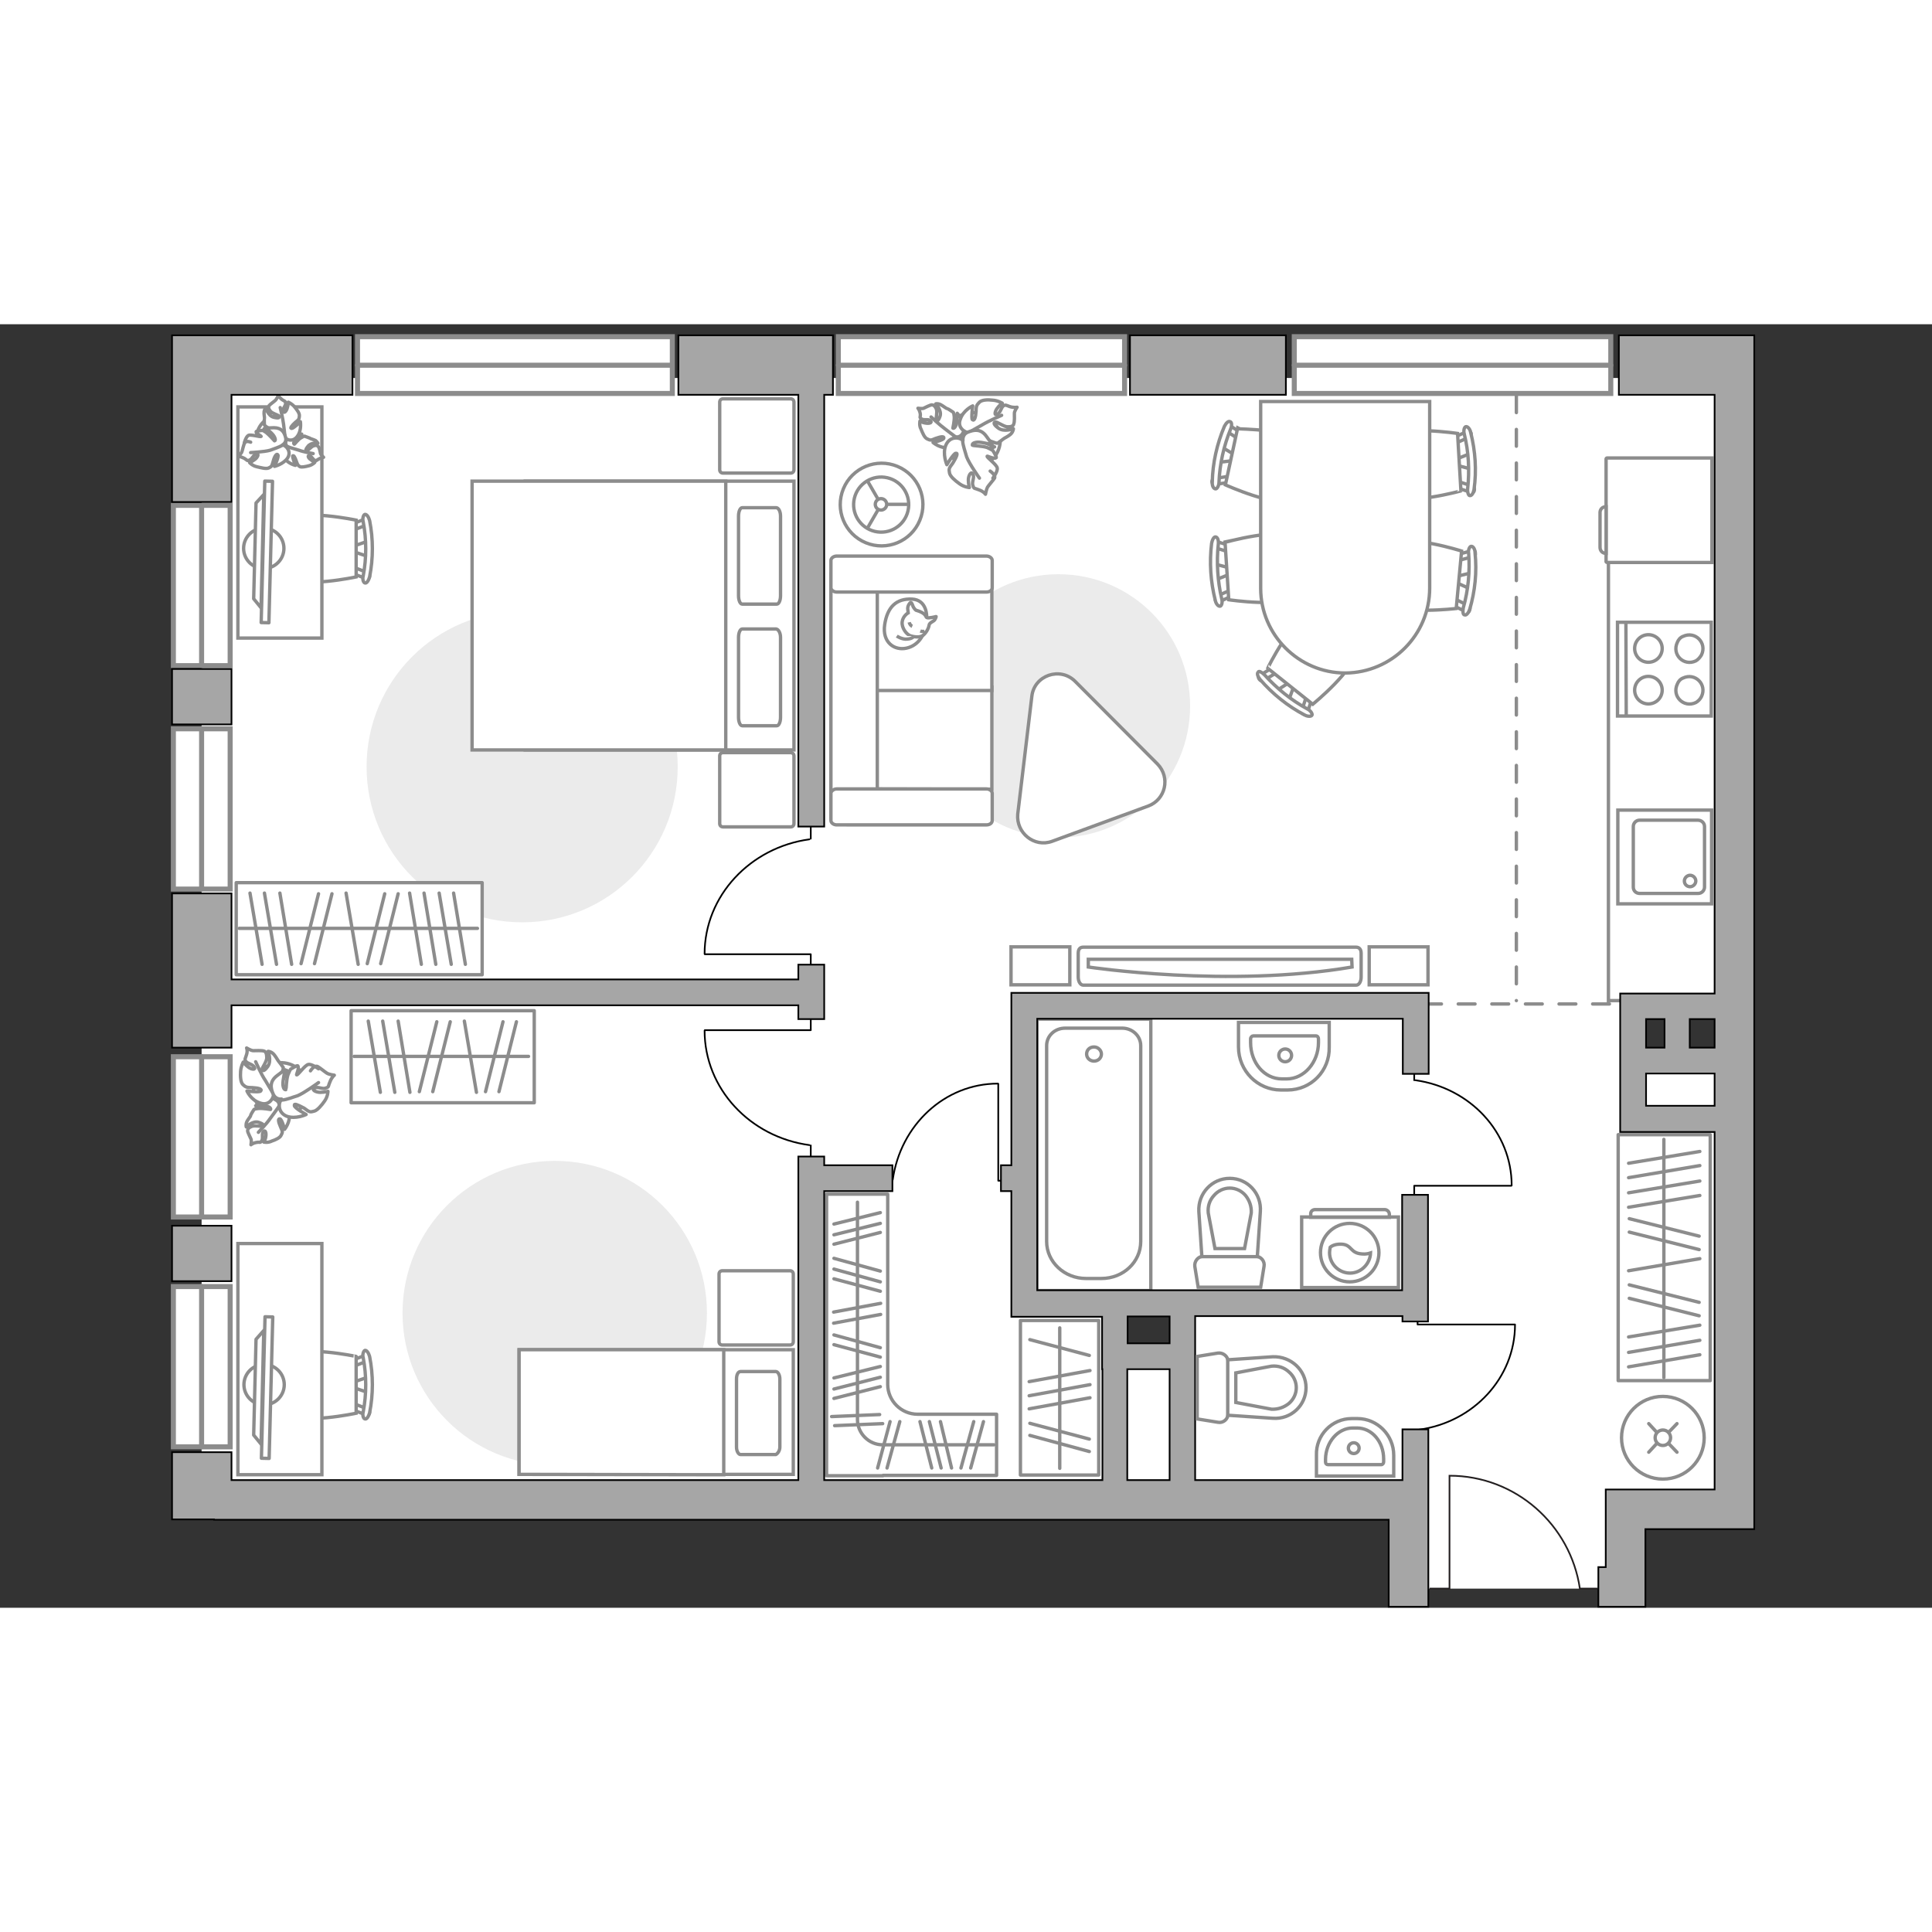 <?xml version="1.0" encoding="utf-8"?>
<!-- Generator: Adobe Illustrator 28.2.0, SVG Export Plug-In . SVG Version: 6.00 Build 0)  -->
<svg version="1.1" id="Слой_1" xmlns="http://www.w3.org/2000/svg" xmlns:xlink="http://www.w3.org/1999/xlink" x="0px" y="0px"
	 viewBox="0 0 575 382" style="enable-background:new 0 0 575 382;" xml:space="preserve" width="200" height="200">
<rect x="0" y="0" width="575" height="382" fill="#333333" stroke="none"/>
<style type="text/css">
	.st0{fill:#FFFFFF;}
	.st1{fill:#FFFFFF;stroke:#8C8C8C;stroke-width:1.5;stroke-linecap:round;stroke-miterlimit:10;}
	.st2{fill:none;stroke:#8C8C8C;stroke-width:1.5;stroke-linecap:round;stroke-miterlimit:10;}
	.st3{fill:#EBEBEB;}
	.st4{fill:#FFFFFF;stroke:#8C8C8C;stroke-miterlimit:10;}
	.st5{fill:none;stroke:#8C8C8C;stroke-miterlimit:10;}
	.st6{fill:none;stroke:#8C8C8C;stroke-linecap:round;stroke-linejoin:round;stroke-miterlimit:10;}
	.st7{fill:#FFFFFF;stroke:#8C8C8C;stroke-linecap:round;stroke-linejoin:round;stroke-miterlimit:10;}
	.st8{fill:#FFFFFF;stroke:#8C8C8C;stroke-width:1;stroke-linecap:round;stroke-linejoin:round;stroke-miterlimit:10;}
	.st9{fill:#FFFFFF;stroke:#8C8C8C;stroke-width:1;stroke-linecap:round;stroke-linejoin:round;stroke-miterlimit:10.001;}
	.st10{fill:#FFFFFF;stroke:#8C8C8C;stroke-width:1;stroke-miterlimit:10;}
	.st11{fill:#FFFFFF;stroke:#8C8C8C;stroke-linecap:round;stroke-miterlimit:10;}
	.st12{fill:none;stroke:#8C8C8C;stroke-linecap:round;stroke-miterlimit:10;}
	.st13{fill:none;stroke:#000000;stroke-width:0.5;stroke-linecap:round;stroke-linejoin:round;stroke-miterlimit:10;}
	.st14{fill:#FFFFFF;fill-opacity:0.1;stroke:#8C8C8C;stroke-miterlimit:10;}
	.st15{fill:none;stroke:#8C8C8C;stroke-linecap:round;stroke-miterlimit:10;stroke-dasharray:5,5;}
	.st16{fill:none;stroke:#231F20;stroke-width:0.5;stroke-miterlimit:10;}
	.st17{fill:#A6A6A6;stroke:#000000;stroke-width:0.5;stroke-miterlimit:10;}
</style>
<path id="bg" class="st0" d="M517.3,204.2V16H60v332h272.5c0,0,88.4-1.8,88.4,0s0,28.3,0,28.3h60.7v-23.4l35.7-1.3V219.3h-32.4
	v-15.1H517.3z M352.3,306.1H331v-14.6h21.3V306.1z"/>
<g id="windows">
	<g>
		<rect x="106.4" y="3.7" class="st1" width="93.7" height="16.9"/>
		<line class="st2" x1="106.4" y1="12.2" x2="200" y2="12.2"/>
	</g>
	<g>
		<rect x="249.5" y="3.7" class="st1" width="85.2" height="16.9"/>
		<line class="st2" x1="249.5" y1="12.2" x2="334.7" y2="12.2"/>
	</g>
	<g>
		<rect x="385.2" y="3.7" class="st1" width="94.2" height="16.9"/>
		<line class="st2" x1="385.2" y1="12.2" x2="479.4" y2="12.2"/>
	</g>
	<g>
		<rect x="51.6" y="286.4" class="st1" width="16.9" height="47.7"/>
		<line class="st2" x1="60" y1="334.1" x2="60" y2="286.4"/>
	</g>
	<g>
		<rect x="51.6" y="218" class="st1" width="16.9" height="47.7"/>
		<line class="st2" x1="60" y1="265.7" x2="60" y2="218"/>
	</g>
	<g>
		<rect x="51.6" y="120.4" class="st1" width="16.9" height="47.7"/>
		<line class="st2" x1="60" y1="168.1" x2="60" y2="120.4"/>
	</g>
	<g>
		<rect x="51.6" y="53.9" class="st1" width="16.9" height="47.7"/>
		<line class="st2" x1="60" y1="101.6" x2="60" y2="53.9"/>
	</g>
</g>
<g id="furniture">
	<path id="Vector_3_" class="st3" d="M275.8,113.6c0-21.7,17.5-39.2,39.2-39.2s39.2,17.5,39.2,39.2s-17.5,39.2-39.2,39.2
		S275.8,135.3,275.8,113.6z"/>
	<g>
		<path id="Vector_55_1_" class="st4" d="M247.3,138.3V108h47.9v30.4L247.3,138.3L247.3,138.3z"/>
		<path id="Vector_56_1_" class="st4" d="M247.3,109V78.7h47.9V109H247.3z"/>
		<path id="Vector_57_1_" class="st4" d="M261.1,143.7l-13.8,2.9V74.4h13.8V143.7z"/>
		<path id="Vector_58_1_" class="st4" d="M249,138.3h44.6c0.9,0,1.7,0.6,1.7,1.3v8.1c0,0.8-0.8,1.3-1.7,1.3H249
			c-0.9,0-1.7-0.6-1.7-1.3v-8.1C247.3,139,248.1,138.3,249,138.3z"/>
		<path id="Vector_59_1_" class="st4" d="M249,69h44.6c0.9,0,1.7,0.6,1.7,1.3v8.1c0,0.8-0.8,1.3-1.7,1.3H249c-0.9,0-1.7-0.6-1.7-1.3
			v-8.1C247.3,69.6,248.1,69,249,69z"/>
		<g>
			<path class="st4" d="M275.8,87.1c0,0,0.2-5.1-4.4-5.3s-7.3,2.3-8.1,7.6c-0.8,5.3,2.9,7.8,6.5,7C273.4,95.6,275.8,92.2,275.8,87.1
				z"/>
			<path class="st4" d="M272.6,85.1c0,0-0.7-0.5-1-1.5c-0.3-0.9-0.6-0.8-0.6-0.8s-1.1,0.9-0.8,2.3c0.1,0.8,0.1,0.8,0.1,0.8
				s-1.6,0.9-1.8,2.7c-0.2,1.8,1.3,3.7,2.4,4.1c1.2,0.4,2.9,0.6,3.8-0.1s1.7-2.1,1.8-3s1.5-1.1,1.8-1.8c0.4-0.8,0.3-0.8,0.3-0.8
				s-2.3,0.6-2.8,0.3C275.4,87,275.7,86,272.6,85.1z"/>
			<path class="st4" d="M271.5,89.9c0,0-0.7-0.3-0.9-1.2"/>
			<path class="st4" d="M273.9,91.3c0,0,0.8,0.3,1.3,0"/>
			<path class="st4" d="M272,92.8c0,0-0.3,0.8-2,0.9c-1.5,0.2-3.1-0.9-3.1-0.9"/>
		</g>
	</g>
	<polyline class="st5" points="509.7,70.9 478.7,70.9 478.7,201.3 511.1,201.3 	"/>
	<g>
		<path id="Vector_8_1_" class="st4" d="M478,70.7V40.1c0-0.1,0.1-0.3,0.3-0.3h31.2v31.1h-31.2C478.1,70.9,478,70.7,478,70.7z"/>
		<path id="Vector_9_1_" class="st4" d="M478,54.3v13.9c-1.1,0-1.8-0.8-1.8-1.8V56.3C476.1,55.1,476.9,54.3,478,54.3z"/>
	</g>
	<path id="Vector_4_" class="st3" d="M201.7,131.7c0,25.6-20.7,46.3-46.3,46.3s-46.3-20.7-46.3-46.3s20.7-46.3,46.3-46.3
		C181,85.4,201.7,106.2,201.7,131.7z"/>
	<g>
		<g>
			<path id="Vector_98_1_" class="st4" d="M156.3,126.7v-80h80v80H156.3z"/>
			<path id="Vector_99_1_" class="st4" d="M140.5,46.7v80H216V56.2v-9.5h-10.2H140.5z"/>
			<path id="Vector_100_1_" class="st6" d="M232.3,93.2V117c0,1.4-0.5,2.5-1.1,2.5h-10.3c-0.6,0-1.1-1.1-1.1-2.5V93.2
				c0-1.4,0.5-2.5,1.1-2.5H231C231.7,90.8,232.3,91.9,232.3,93.2z"/>
			<path id="Vector_101_1_" class="st6" d="M232.3,57.1v23.7c0,1.4-0.5,2.5-1.1,2.5h-10.3c-0.6,0-1.1-1.1-1.1-2.5V57.1
				c0-1.4,0.5-2.5,1.1-2.5H231C231.7,54.6,232.3,55.7,232.3,57.1z"/>
		</g>
		<path id="Vector_5_2_" class="st7" d="M215.2,22.2h20.1c0.6,0,1,0.4,1,1v20.1c0,0.6-0.4,1-1,1h-20.1c-0.6,0-1-0.4-1-1V23.2
			C214.2,22.6,214.6,22.2,215.2,22.2z"/>
		<path id="Vector_5_1_" class="st7" d="M215.2,127.5h20.1c0.6,0,1,0.4,1,1v20.1c0,0.6-0.4,1-1,1h-20.1c-0.6,0-1-0.4-1-1v-20.1
			C214.2,127.9,214.6,127.5,215.2,127.5z"/>
	</g>
	<g>
		<g>
			<g id="Group_2_2_">
				<g id="Group_3_2_">
					<path id="Vector_10_2_" class="st4" d="M109.4,64.6l-4.7,1.6v1.3l4.7,1.6V64.6z"/>
				</g>
				<g id="Group_4_2_">
					<path id="Vector_11_2_" class="st4" d="M104.8,73.4c0,0.4,0.3,0.8,0.5,0.9l3.9,1.5c0.4,0.2,0.7-0.2,0.8-0.7
						c0.1-0.5-0.2-1.1-0.4-1.1l-3.9-1.5c-0.4-0.2-0.7,0.2-0.8,0.7C104.8,73.3,104.8,73.3,104.8,73.4z"/>
				</g>
				<g id="Group_5_2_">
					<path id="Vector_12_2_" class="st4" d="M104.8,60.1c0,0.1,0,0.2,0,0.3c0.1,0.5,0.4,0.8,0.8,0.7l3.9-1.5
						c0.4-0.2,0.5-0.7,0.4-1.1c-0.1-0.5-0.4-0.8-0.8-0.7l-3.9,1.5C105.1,59.3,104.8,59.6,104.8,60.1z"/>
				</g>
				<path id="Vector_13_2_" class="st4" d="M86.2,58.3c-3,3-3,13.9,0,16.9c3.5,3.5,19.8,0,19.8,0V58.3C106,58.3,89.7,54.9,86.2,58.3
					z"/>
				<path id="Vector_14_2_" class="st4" d="M108.1,58.8c1,5.3,1,10.8,0,16.1c-0.3,1.1,0.1,2,0.5,2.1c0.5,0.2,1.1-0.7,1.4-1.8
					c1.1-5.5,1.1-11.3,0-16.8c-0.3-1.1-0.9-1.9-1.4-1.8C108.2,56.7,107.8,57.7,108.1,58.8z"/>
			</g>
			<path id="Vector_36_1_" class="st4" d="M95.8,93.5V24.6h-25v55.6v13.2h25V93.5z"/>
			<g>
				<ellipse class="st8" cx="78.5" cy="66.7" rx="6" ry="6"/>
				<g>
					
						<rect x="58.3" y="66.6" transform="matrix(2.553940e-02 -1 1 2.553940e-02 9.642 145.382)" class="st9" width="42.1" height="2.3"/>
					<polygon class="st7" points="75.5,81.7 76.2,53.2 78.5,50.7 77.7,84.4 					"/>
				</g>
			</g>
		</g>
		<g>
			<path id="Vector_60_2_" class="st4" d="M88.6,36.8c1.6-3.3,0.4-7.1-2.9-8.7S78.6,27.7,77,31c-1.6,3.2-0.4,7.1,2.9,8.7
				C83.1,41.3,87,40,88.6,36.8z"/>
			<path class="st7" d="M85.8,36.6c0,0-1.1-0.5-0.7-1.8c0.4-1.2,1-2.3,2.8-2.2s1.9,0.1,1.9,0.1s-1.6,1.1-2.1,1.9
				c-0.5,0.9-0.2,1.1-0.1,1.1s1.2-1.5,2-1.9c0.8-0.5,1-0.5,1-0.5s1.4,0.5,1.6,0.6c0.2,0.2,1.1,0.4,1.7,0.7c0.5,0.4,0.7,0.8,0.7,0.8
				s-2.1-0.3-3,1c-0.9,1.1-0.5,1.3-0.3,1.3c0.4-0.1,1.2-1.2,2-1.5s1.2-0.1,1.5,0.3s0.5,1.6,0.6,2s0.9,1.1,0.9,1.1s-0.6,0-1.4,0.5
				c-0.8,0.4-0.6,0.6-1.2,0.4c-0.6-0.2-0.9-1.2-1.6-1.4c-0.7-0.1-0.3,0.8,0.4,1.2c0.6,0.5,1.2,0.8,1.2,0.8s-0.6,0.7-1.7,1
				s-2.2,0.5-2.7,0.3c-0.5-0.3-0.7-0.4-1.1-1.6c-0.4-1.2-0.8-1.9-1.1-1.6C87,39.6,87.9,42,87.9,42s-2.1-0.5-3.1-2
				C83.6,38.1,85,36.8,85.8,36.6z"/>
			<path class="st6" d="M93.2,38.5c0,0-2.9-0.5-4.2-1c-0.9-0.3-2.5-0.7-3.2-1c-1-0.3-1.8-0.9-2.5-1.7"/>
			<path class="st7" d="M84.7,33.5c0,0-0.1,1.3-1.6,1.6c-1.5,0.2-2.9,0-3.7-1.9c-0.8-1.9-0.8-2.1-0.8-2.1s1.8,1.2,3.1,1.4
				c1.1,0.2,1.2-0.4,1.1-0.4c-0.1-0.1-2.1-0.6-3.1-1.3c-0.9-0.6-1-0.8-1-0.8s-0.1-1.7,0-1.9c0.1-0.3-0.2-1.3-0.1-2.1
				c0.1-0.7,0.5-1.1,0.5-1.1s0.7,2.4,2.4,2.8c1.7,0.4,1.7,0,1.5-0.4c-0.2-0.3-1.9-0.7-2.5-1.4s-0.7-1.3-0.4-1.7
				c0.3-0.4,1.5-1.2,1.9-1.6s0.8-1.4,0.8-1.4s0.4,0.6,1.1,1.2c0.9,0.6,1,0.4,1.1,1.1c0.1,0.8-1,1.6-0.7,2.4c0.2,0.8,1-0.1,1.2-1
				c0.3-0.9,0.3-1.7,0.3-1.7s1,0.4,1.8,1.3c0.8,1,1.6,2,1.5,2.8s0,1-1.2,1.9c-1.1,1-1.7,1.8-1.1,1.8s2.6-2,2.6-2s0.4,2.5-0.8,4.2
				C87.3,35.2,85.2,34.5,84.7,33.5z"/>
			<path class="st6" d="M83.4,24.8c0,0,0.8,3.3,1,5c0.1,1.1,0.4,3,0.4,3.9c0.1,1.1-0.1,2.4-0.6,3.4"/>
			<g>
				<path class="st7" d="M74.6,35.1c-1-0.4-1.6-0.2-1.8,0.3c-0.3,0.4-0.6,2-0.8,2.5c-0.1,0.5-1.1,1.4-1.1,1.4s0.8,0.1,1.8,0.6
					c1,0.6,0.8,0.9,1.6,0.5c0.8-0.3,1.1-1.6,2-1.8s0.4,1-0.4,1.6s-1.6,1-1.6,1s0.8,0.9,2.1,1.2s2.7,0.7,3.5,0.4c0.8-0.4,1-0.4,1.4-2
					s1.1-2.5,1.4-1.9c0.4,0.4-1,3.4-1,3.4s2.6-0.6,3.9-2.5c1.2-1.9-0.4-3.7-1.5-3.9c0,0,1.3-0.7,0.9-2.2c-0.4-1.6-1.2-2.9-3.5-2.9
					c-2.3,0.1-2.5,0.1-2.5,0.1s2,1.4,2.6,2.5s0.2,1.3,0.1,1.3c-0.1-0.1-1.6-1.8-2.5-2.5c-1-0.7-1.2-0.6-1.2-0.6s-1.8,0.2-1.8,0.4
					c0,0.5,1.7,1.3,1.5,1.4c-0.3,0.2-3.1-0.7-3.8-0.3c-0.7,0.4-1.2,2.2-1.2,2.2"/>
				<path class="st6" d="M74.6,38.2c0,0,4.1-0.2,5.8-0.7c1.1-0.4,2.6-0.9,3.7-1.5"/>
			</g>
		</g>
	</g>
	<g>
		<g>
			<g id="Group_2_11_">
				<g id="Group_3_11_">
					<path id="Vector_10_11_" class="st4" d="M109.4,313.4l-4.7,1.6v1.3l4.7,1.6V313.4z"/>
				</g>
				<g id="Group_4_11_">
					<path id="Vector_11_11_" class="st4" d="M104.8,322.3c0,0.4,0.3,0.8,0.5,0.9l3.9,1.5c0.4,0.2,0.7-0.2,0.8-0.7s-0.2-1.1-0.4-1.1
						l-3.9-1.5c-0.4-0.2-0.7,0.2-0.8,0.7C104.8,322.2,104.8,322.2,104.8,322.3z"/>
				</g>
				<g id="Group_5_11_">
					<path id="Vector_12_11_" class="st4" d="M104.8,309c0,0.1,0,0.2,0,0.3c0.1,0.5,0.4,0.8,0.8,0.7l3.9-1.5
						c0.4-0.2,0.5-0.7,0.4-1.1c-0.1-0.5-0.4-0.8-0.8-0.7l-3.9,1.5C105.1,308.2,104.8,308.5,104.8,309z"/>
				</g>
				<path id="Vector_13_11_" class="st4" d="M86.2,307.2c-3,3-3,13.9,0,16.9c3.5,3.5,19.8,0,19.8,0v-16.9
					C106,307.2,89.7,303.8,86.2,307.2z"/>
				<path id="Vector_14_11_" class="st4" d="M108.1,307.6c1,5.3,1,10.8,0,16.1c-0.3,1.1,0.1,2,0.5,2.1c0.5,0.2,1.1-0.7,1.4-1.8
					c1.1-5.5,1.1-11.3,0-16.8c-0.3-1.1-0.9-1.9-1.4-1.8C108.2,305.6,107.8,306.6,108.1,307.6z"/>
			</g>
			<path id="Vector_36_3_" class="st4" d="M95.8,342.4v-68.8h-25v55.6v13.2H95.8z"/>
			<g>
				<ellipse class="st8" cx="78.6" cy="315.6" rx="6" ry="6"/>
				<g>
					
						<rect x="58.3" y="315.3" transform="matrix(2.553940e-02 -1 1 2.553940e-02 -238.988 387.743)" class="st9" width="42.1" height="2.3"/>
					<polygon class="st7" points="75.5,330.6 76.2,302.1 78.5,299.5 77.7,333.3 					"/>
				</g>
			</g>
		</g>
	</g>
	<g>
		<rect x="70.3" y="166.2" class="st7" width="73.2" height="27.4"/>
		<line class="st6" x1="134.3" y1="190.5" x2="130.7" y2="169.3"/>
		<line class="st6" x1="138.5" y1="190.5" x2="135" y2="169.3"/>
		<line class="st6" x1="106.6" y1="190.5" x2="103" y2="169.3"/>
		<line class="st6" x1="129.7" y1="190.5" x2="126.2" y2="169.3"/>
		<line class="st6" x1="125.4" y1="190.5" x2="121.9" y2="169.3"/>
		<line class="st6" x1="86.8" y1="190.5" x2="83.3" y2="169.3"/>
		<line class="st6" x1="82.3" y1="190.5" x2="78.7" y2="169.3"/>
		<line class="st6" x1="78" y1="190.5" x2="74.4" y2="169.3"/>
		<line class="st6" x1="93.6" y1="190.3" x2="98.8" y2="169.5"/>
		<line class="st6" x1="89.6" y1="190.3" x2="94.8" y2="169.5"/>
		<line class="st6" x1="113.3" y1="190.3" x2="118.5" y2="169.5"/>
		<line class="st6" x1="109.3" y1="190.3" x2="114.5" y2="169.5"/>
		<line class="st6" x1="142.1" y1="179.8" x2="71.2" y2="179.8"/>
	</g>
	<g>
		<rect x="104.5" y="204.3" class="st6" width="54.5" height="27.4"/>
		<line class="st6" x1="141.8" y1="228.6" x2="138.2" y2="207.4"/>
		<line class="st6" x1="122" y1="228.6" x2="118.5" y2="207.4"/>
		<line class="st6" x1="117.5" y1="228.6" x2="113.9" y2="207.4"/>
		<line class="st6" x1="113.2" y1="228.6" x2="109.6" y2="207.4"/>
		<line class="st6" x1="128.8" y1="228.4" x2="134" y2="207.6"/>
		<line class="st6" x1="124.8" y1="228.4" x2="130" y2="207.6"/>
		<line class="st6" x1="148.5" y1="228.4" x2="153.7" y2="207.6"/>
		<line class="st6" x1="144.5" y1="228.4" x2="149.7" y2="207.6"/>
		<line class="st6" x1="157.3" y1="217.9" x2="105.4" y2="217.9"/>
	</g>
	<g>
		<rect x="481.6" y="241.2" class="st7" width="27.4" height="73.2"/>
		<line class="st6" x1="505.9" y1="250.4" x2="484.7" y2="254"/>
		<line class="st6" x1="505.9" y1="246.2" x2="484.7" y2="249.7"/>
		<line class="st6" x1="505.9" y1="278.1" x2="484.7" y2="281.7"/>
		<line class="st6" x1="505.9" y1="255" x2="484.7" y2="258.5"/>
		<line class="st6" x1="505.9" y1="259.3" x2="484.7" y2="262.8"/>
		<line class="st6" x1="505.9" y1="297.9" x2="484.7" y2="301.4"/>
		<line class="st6" x1="505.9" y1="302.4" x2="484.7" y2="306"/>
		<line class="st6" x1="505.9" y1="306.7" x2="484.7" y2="310.3"/>
		<line class="st6" x1="505.7" y1="291.1" x2="484.9" y2="285.9"/>
		<line class="st6" x1="505.7" y1="295.1" x2="484.9" y2="289.9"/>
		<line class="st6" x1="505.7" y1="271.4" x2="484.9" y2="266.2"/>
		<line class="st6" x1="505.7" y1="275.4" x2="484.9" y2="270.2"/>
		<line class="st6" x1="495.2" y1="242.6" x2="495.2" y2="313.5"/>
	</g>
	<g>
		
			<ellipse transform="matrix(0.383 -0.924 0.924 0.383 112.296 275.462)" class="st10" cx="262.3" cy="53.7" rx="12.3" ry="12.3"/>
		
			<ellipse transform="matrix(0.23 -0.973 0.973 0.23 149.793 296.471)" class="st4" cx="262.2" cy="53.6" rx="8.2" ry="8.2"/>
		<circle class="st4" cx="262.2" cy="53.6" r="1.7"/>
		<path class="st4" d="M262.2,53.6"/>
		<line class="st5" x1="270.4" y1="53.6" x2="263.9" y2="53.6"/>
		<line class="st5" x1="258.1" y1="60.8" x2="261.4" y2="55.1"/>
		<line class="st5" x1="258.1" y1="46.5" x2="261.4" y2="52.2"/>
	</g>
	<path id="Vector_5_" class="st3" d="M119.8,294.3c0-25.1,20.3-45.3,45.3-45.3c25.1,0,45.3,20.3,45.3,45.3
		c0,25.1-20.3,45.3-45.3,45.3S119.8,319.3,119.8,294.3z"/>
	<g>
		<path id="Vector_60_3_" class="st4" d="M90.9,231.3c1.8-4,0.2-8.9-3.9-10.8c-4-1.8-8.9-0.2-10.8,3.9c-1.8,4-0.2,8.9,3.9,10.8
			S88.8,235.4,90.9,231.3z"/>
		<path class="st7" d="M86.1,235.2c0.3,2.3-1.4,4.4-1.4,4.4s-0.8-3-1.4-3.1s-0.5,0.8,0.2,2.4c0.7,1.5,0.6,1.6,0.2,2.4
			c-0.3,0.8-1.6,1.4-2.8,1.8c-1.2,0.6-2.4,0.3-2.4,0.3s0.5-0.7,0.6-1.6c0.2-1-0.1-2.2-0.7-1.5s0,1.8-0.5,2.7
			c-0.5,0.8-0.5,0.3-1.5,0.5c-1.2,0.2-1.7,0.7-1.7,0.7s0.2-1.3,0-1.7c-0.2-0.5-1-2-1-2.4c0-0.6,0.3-1,1.3-1.4c1-0.3,2.9,0.1,3.2,0
			c0.3-0.1,0.6-0.6-1.3-1.2c-1.7-0.5-3.6,1.4-3.6,1.4s-0.2-0.6,0.1-1.4c0.3-0.8,1.2-1.7,1.2-2s1-1.8,1-1.8s0.2-0.2,1.4-0.3
			s3.5,0.3,3.5,0.3c0.1,0,0.2-0.5-0.8-0.9c-1.2-0.5-3.6-0.2-3.6-0.2s0.1-0.1,1.7-1.6c1.7-1.5,3.1-0.9,4.5,0c1.3,0.9,0.7,2.3,0.7,2.3
			C83.6,232.4,85.9,232.6,86.1,235.2z"/>
		<path class="st6" d="M84,229.5c0,1.3-0.5,2.5-1.2,3.6c-0.5,0.7-1.7,2.4-2.4,3.3c-1,1.5-3.5,4.1-3.5,4.1"/>
		<path class="st7" d="M77.5,231.8c-2.8-0.8-4-3.6-4-3.6s3.7,0.5,4.1,0c0.5-0.6-0.7-0.9-2.5-1c-1.8,0-2-0.2-2.8-0.9
			c-0.7-0.7-0.8-2.4-0.7-3.9c0.1-1.5,0.8-2.8,0.8-2.8s0.6,0.8,1.5,1.5s2.3,0.9,1.8,0s-2-1-2.5-1.7s-0.2-0.7,0.1-1.8
			c0.5-1.3,0.1-2.2,0.1-2.2s1.3,0.8,2,0.8c0.6,0,2.5-0.1,3.1,0.1c0.6,0.1,0.9,0.8,0.9,2.1c-0.1,1.2-1.4,2.9-1.4,3.3
			c0,0.5,0.5,0.9,1.7-0.8s0.1-4.5,0.1-4.5s0.7,0,1.4,0.6c0.7,0.6,1.3,1.8,1.6,2.2c0.2,0.2,1.5,2,1.5,2s0.1,0.2-0.3,1.5
			c-0.3,1.3-2,3.6-1.8,3.7c0,0.1,0.5,0.6,1.4-0.5c0.9-1,1.8-3.8,1.8-3.8s0.1,0.1,0.9,2.7c0.8,2.5-0.6,3.9-2.1,4.7
			c-1.6,1-2.8-0.2-2.8-0.2C81.4,230.3,80.1,232.7,77.5,231.8z"/>
		<path class="st6" d="M84.7,232.1c-1.4-0.6-2.4-1.7-3.2-2.9c-0.6-0.8-1.8-3-2.5-4.1c-1.2-1.7-2.9-5.6-2.9-5.6"/>
		<g>
			<path class="st7" d="M94.8,221.6c0,0-2-1.5-3-1.3c-1,0.1-3.1,3.2-3.5,3.1c-0.2,0,0.9-2.1,0.3-2.7c-0.2-0.2-2.1,1-2.1,1
				s-0.2,0.2-0.8,1.7c-0.5,1.4-0.5,4.3-0.6,4.4c-0.1,0-0.7,0.2-0.9-1.4c-0.1-1.5,0.7-4.5,0.7-4.5s-0.2,0-2.4,1.7
				c-2.3,1.7-2,3.7-1.2,5.5s2.5,1.5,2.5,1.5c-0.9,1-1.3,3.9,1.5,5.1c2.7,1,5.8-0.5,5.8-0.5s-3.6-2-3.5-2.7c-0.1-0.7,1-0.2,2.9,0.8
				c1.7,1.3,1.8,1.2,3,0.9c0.9-0.2,2.2-1.7,3.1-3c1-1.4,1-2.9,1-2.9s-1,0.3-2.3,0.3s-2.8-0.8-1.6-1.3c0.9-0.5,2.4,0.5,3.3,0
				c1-0.3,0.6-0.5,1.2-1.8c0.5-1.4,1.3-2,1.3-2s-1.6-0.2-2.2-0.6c-0.5-0.3-2.2-1.7-2.8-2c-0.6-0.2-1.3,0.1-2.1,1.3"/>
			<path class="st6" d="M83.9,230.9c1.5-0.1,3.3-0.9,4.7-1.3c2.1-0.9,6.2-3.9,6.2-3.9"/>
		</g>
	</g>
	<g>
		<path id="Vector_60_4_" class="st4" d="M286,41.7c4,1.9,8.9,0.4,10.9-3.7c1.9-4,0.4-8.9-3.7-10.9c-4-1.9-8.9-0.4-10.9,3.7
			C280.3,34.8,282,39.5,286,41.7z"/>
		<path class="st7" d="M282.1,36.7c-2.3,0.3-4.4-1.5-4.4-1.5s3.1-0.7,3.2-1.3s-0.8-0.5-2.5,0.1c-1.5,0.7-1.6,0.5-2.5,0.1
			c-0.8-0.4-1.3-1.7-1.8-2.9c-0.6-1.1-0.3-2.4-0.3-2.4s0.7,0.5,1.6,0.6c1,0.2,2.2,0,1.5-0.7c-0.7-0.6-1.8,0-2.6-0.5
			s-0.3-0.5-0.4-1.5c-0.2-1.2-0.7-1.7-0.7-1.7s1.3,0.2,1.7,0c0.4-0.2,2-1,2.4-1c0.5,0,1,0.3,1.4,1.3c0.3,1-0.2,2.9-0.1,3.2
			c0.1,0.4,0.6,0.6,1.2-1.2c0.5-1.7-1.3-3.6-1.3-3.6s0.5-0.2,1.4,0.2c0.8,0.4,1.7,1.2,2,1.2c0.2,0,1.8,1.1,1.8,1.1s0.2,0.2,0.3,1.3
			c0.1,1.1-0.4,3.4-0.4,3.4c0,0.1,0.5,0.2,0.9-0.8c0.5-1.1,0.4-3.6,0.4-3.6s0.1,0.2,1.5,1.8c1.4,1.7,0.8,3.1-0.1,4.5
			c-1,1.2-2.3,0.6-2.3,0.6C285.1,34.4,284.8,36.7,282.1,36.7z"/>
		<path class="st6" d="M288,34.8c-1.3,0-2.5-0.5-3.5-1.2c-0.7-0.5-2.4-1.8-3.3-2.5c-1.5-1.1-4.1-3.5-4.1-3.5"/>
		<path class="st7" d="M285.8,28.3c0.9-2.8,3.7-4,3.7-4s-0.5,3.7-0.1,4.1c0.6,0.5,1-0.7,1.1-2.5c0-1.8,0.3-1.9,1-2.7
			c0.7-0.7,2.4-0.8,4-0.6c1.5,0.1,2.8,0.9,2.8,0.9s-0.8,0.5-1.5,1.5c-0.7,0.9-1,2.3,0,1.8s1.1-1.9,1.8-2.5c0.7-0.4,0.8-0.2,1.9,0.2
			c1.2,0.4,2.2,0.2,2.2,0.2s-0.9,1.3-0.8,1.9c0,0.5,0.1,2.5-0.2,3.1c-0.1,0.6-0.8,0.9-2.1,0.8c-1.1-0.2-2.9-1.5-3.3-1.4
			c-0.4,0-1,0.5,0.8,1.8c1.7,1.3,4.5,0.2,4.5,0.2s0,0.7-0.6,1.4s-1.9,1.3-2.2,1.5c-0.2,0.2-1.9,1.4-1.9,1.4s-0.3,0.1-1.5-0.4
			c-1.3-0.3-3.5-2.1-3.6-1.9c-0.1,0-0.6,0.4,0.5,1.4c1,1,3.7,2,3.7,2s-0.2,0.1-2.7,0.9c-2.5,0.8-3.9-0.6-4.7-2.2
			c-1-1.6,0.3-2.7,0.3-2.7C287.2,32.3,284.8,30.8,285.8,28.3z"/>
		<path class="st6" d="M285.3,35.5c0.6-1.4,1.8-2.4,2.9-3.2c0.8-0.5,3-1.7,4.2-2.4c1.8-1.1,5.7-2.8,5.7-2.8"/>
		<g>
			<path class="st7" d="M295.5,45.8c0,0,1.5-2,1.3-3c-0.1-1-3.2-3.2-3-3.5c0-0.2,2.1,1,2.7,0.4c0.2-0.2-1-2.1-1-2.1
				s-0.2-0.2-1.7-0.9c-1.4-0.5-4.2-0.5-4.4-0.7c0-0.1-0.2-0.7,1.4-0.9c1.5-0.1,4.5,0.8,4.5,0.8s0-0.2-1.7-2.5
				c-1.7-2.4-3.7-2-5.5-1.3s-1.5,2.5-1.5,2.5c-1-1-3.9-1.4-5.1,1.4c-1.1,2.6,0.3,5.8,0.3,5.8s2.1-3.5,2.7-3.4
				c0.7-0.1,0.2,1.1-0.9,2.9c-1.3,1.7-1.2,1.8-1,3c0.2,1,1.6,2.2,3,3.2s2.9,1.1,2.9,1.1s-0.3-1-0.3-2.3s0.9-2.8,1.4-1.6
				c0.5,1-0.5,2.4,0,3.4c0.3,1,0.4,0.6,1.8,1.2c1.4,0.5,1.9,1.3,1.9,1.3s0.3-1.6,0.6-2.1c0.3-0.5,1.8-2.2,2.1-2.7
				c0.2-0.5-0.1-1.2-1.3-2.1"/>
			<path class="st6" d="M286.5,34.7c0.1,1.5,0.8,3.3,1.2,4.8c0.8,2.1,3.8,6.3,3.8,6.3"/>
		</g>
	</g>
	<g>
		<path id="Vector_2_1_" class="st4" d="M154.5,305.2v37.1h81.6v-37.1H154.5z"/>
		<path id="Vector_3_1_" class="st4" d="M154.5,342.3v-37.1h60.9V338v4.4h-8.3L154.5,342.3L154.5,342.3z"/>
		<path id="Vector_4_1_" class="st6" d="M232.1,334.2v-20.3c0-1.2-0.6-2.2-1.2-2.2h-10.5c-0.7,0-1.2,0.9-1.2,2.2v20.3
			c0,1.2,0.6,2.2,1.2,2.2h10.5C231.5,336.1,232.1,335.2,232.1,334.2z"/>
	</g>
	<g>
		<circle class="st11" cx="494.9" cy="331.4" r="12.3"/>
		<line class="st12" x1="490.7" y1="327.2" x2="493.1" y2="329.8"/>
		<circle class="st11" cx="494.9" cy="331.4" r="2.3"/>
		<line class="st12" x1="496.6" y1="333.1" x2="499.1" y2="335.7"/>
		<line class="st12" x1="490.7" y1="335.7" x2="493.1" y2="333.1"/>
		<line class="st12" x1="496.6" y1="329.8" x2="499.1" y2="327.2"/>
	</g>
	<g>
		<polyline class="st13" points="420.9,261.1 420.9,256.4 449.8,256.4 		"/>
		<line class="st13" x1="420.9" y1="225" x2="420.9" y2="220.7"/>
		<path class="st13" d="M449.9,256.3c0-15.9-12.4-29-28.6-31.3"/>
	</g>
	<g>
		<polyline class="st13" points="301.7,254.9 297.1,254.9 297.1,226.1 		"/>
		<line class="st13" x1="265.6" y1="254.9" x2="261.3" y2="254.9"/>
		<path class="st13" d="M297,226c-15.9,0-29,12.4-31.3,28.6"/>
	</g>
	<g>
		<polyline class="st13" points="241.3,205 241.3,210.1 209.8,210.1 		"/>
		<line class="st13" x1="241.3" y1="244.4" x2="241.3" y2="249.1"/>
		<path class="st13" d="M209.7,210.2c0,17.3,13.5,31.7,31.2,34.1"/>
	</g>
	<g>
		<polyline class="st13" points="209.8,187.5 241.3,187.5 241.3,192.5 		"/>
		<line class="st13" x1="241.3" y1="148.4" x2="241.3" y2="153.1"/>
		<path class="st13" d="M240.9,153.3c-17.6,2.4-31.2,16.8-31.2,34.1"/>
	</g>
	<g>
		<polyline class="st13" points="450.8,297.7 421.9,297.7 421.9,293.1 		"/>
		<line class="st13" x1="421.9" y1="333.5" x2="421.9" y2="329.1"/>
		<path class="st13" d="M422.3,329c16.2-2.2,28.6-15.4,28.6-31.3"/>
	</g>
	<g>
		<g>
			<path class="st4" d="M387.4,265.7h28.8v21h-28.8V265.7z"/>
			<path class="st14" d="M391.4,263.5h20.7c0.7,0,1.4,0.6,1.4,1.4v0.9h-23.4v-0.9C390,264.1,390.6,263.5,391.4,263.5z"/>
		</g>
		<g>
			<circle class="st4" cx="401.7" cy="276.3" r="8.7"/>
			<path class="st4" d="M399.4,273.8c3,0.2,2.4,2.7,6,2.9c1.1,0.1,1.9-0.1,2.5-0.3c-0.1,3.2-2.8,6-6.1,6c-3.3,0-6.1-2.7-6.1-6.1
				c0-0.5,0.1-1,0.2-1.6C396.6,274.1,397.8,273.7,399.4,273.8z"/>
		</g>
	</g>
	<g>
		<g id="Group_2_23_">
			<g id="Group_3_23_">
				<path id="Vector_10_23_" class="st4" d="M437.8,43.1l-4.9-1.3l-0.1-1.4l4.7-1.9L437.8,43.1z"/>
			</g>
			<g id="Group_4_23_">
				<path id="Vector_11_23_" class="st4" d="M432.6,34.3c0-0.4,0.2-0.8,0.5-0.8l3.8-1.7c0.4-0.2,0.7,0.1,0.9,0.6
					c0.2,0.5-0.1,1.1-0.3,1.1l-3.8,1.7c-0.4,0.2-0.7-0.1-0.9-0.6C432.7,34.4,432.7,34.4,432.6,34.3z"/>
			</g>
			<g id="Group_5_23_">
				<path id="Vector_12_23_" class="st4" d="M433.5,47.9c0-0.1,0-0.1,0-0.3c0.1-0.6,0.4-0.8,0.8-0.7l4,1.3c0.4,0.1,0.6,0.6,0.5,1.2
					s-0.4,0.8-0.8,0.7l-4-1.3C433.8,48.7,433.5,48.3,433.5,47.9z"/>
			</g>
			<path id="Vector_13_23_" class="st4" d="M414.7,50.8c-3.2-2.8-3.8-13.9-1-17.1c3.3-3.7,20.1-1.2,20.1-1.2l1,17.1
				C434.8,49.6,418.4,54.1,414.7,50.8z"/>
			<path id="Vector_14_23_" class="st4" d="M436.8,49c0.6-5.5,0.3-11.1-1-16.3c-0.3-1.1,0-2,0.4-2.2c0.5-0.2,1.3,0.6,1.5,1.7
				c1.4,5.5,1.8,11.3,1,17c-0.2,1.1-0.7,1.9-1.3,1.8C437.1,51,436.7,50.1,436.8,49z"/>
		</g>
		<g id="Group_2_25_">
			<g id="Group_3_25_">
				<path id="Vector_10_25_" class="st4" d="M363.7,36.6l4.3,2.6l-0.3,1.3l-5,0.6L363.7,36.6z"/>
			</g>
			<g id="Group_4_25_">
				<path id="Vector_11_25_" class="st4" d="M366.3,46.4c-0.1,0.4-0.4,0.7-0.7,0.7l-4.2,0.6c-0.4,0-0.6-0.3-0.7-0.8
					c0-0.6,0.4-1,0.6-1l4.2-0.6c0.4,0,0.6,0.3,0.7,0.8C366.3,46.3,366.3,46.3,366.3,46.4z"/>
			</g>
			<g id="Group_5_25_">
				<path id="Vector_12_25_" class="st4" d="M369.2,33.1c0,0.1,0,0.1-0.1,0.3c-0.2,0.5-0.6,0.7-0.9,0.5l-3.5-2.3
					c-0.4-0.2-0.4-0.8-0.1-1.3c0.2-0.5,0.6-0.7,0.9-0.5l3.5,2.3C369.1,32.3,369.3,32.7,369.2,33.1z"/>
			</g>
			<path id="Vector_13_25_" class="st4" d="M388,35.4c2.3,3.6-0.1,14.5-3.6,16.7c-4.2,2.7-19.7-4.3-19.7-4.3l3.6-16.7
				C368.4,31.2,385.3,31.2,388,35.4z"/>
			<path id="Vector_14_25_" class="st4" d="M366.3,31.1c-2.1,5.1-3.3,10.6-3.5,15.9c0,1.1-0.6,2-1,2c-0.6,0-1.1-0.9-1-2
				c0.1-5.7,1.4-11.4,3.6-16.6c0.5-1,1.2-1.7,1.7-1.4C366.6,29.1,366.7,30.1,366.3,31.1z"/>
		</g>
		<g id="Group_2_26_">
			<g id="Group_3_26_">
				<path id="Vector_10_26_" class="st4" d="M361.7,71.4l4.9,1.3l0.1,1.4L362,76L361.7,71.4z"/>
			</g>
			<g id="Group_4_26_">
				<path id="Vector_11_26_" class="st4" d="M366.9,80.2c0,0.4-0.2,0.8-0.5,0.8l-3.8,1.7c-0.4,0.2-0.7-0.1-0.9-0.6
					c-0.2-0.5,0.1-1.1,0.3-1.1l3.8-1.7c0.4-0.2,0.7,0.1,0.9,0.6C366.9,80,366.9,80,366.9,80.2z"/>
			</g>
			<g id="Group_5_26_">
				<path id="Vector_12_26_" class="st4" d="M366,66.6c0,0.1,0,0.1,0,0.3c-0.1,0.6-0.4,0.8-0.8,0.7l-4-1.2c-0.4-0.1-0.6-0.6-0.5-1.2
					s0.4-0.8,0.8-0.7l4,1.2C365.7,65.8,366,66.2,366,66.6z"/>
			</g>
			<path id="Vector_13_26_" class="st4" d="M384.7,63.6c3.2,2.8,3.9,13.9,1.1,17.1c-3.3,3.8-20.1,1.3-20.1,1.3l-1.1-17.1
				C364.7,64.9,381,60.3,384.7,63.6z"/>
			<path id="Vector_14_26_" class="st4" d="M362.6,65.4c-0.6,5.5-0.2,11.1,1,16.3c0.3,1.1,0,2-0.4,2.2c-0.5,0.2-1.3-0.6-1.5-1.7
				c-1.4-5.5-1.8-11.3-1.1-17c0.2-1.1,0.7-2,1.2-1.9C362.4,63.4,362.7,64.3,362.6,65.4z"/>
		</g>
		<g id="Group_2_27_">
			<g id="Group_3_27_">
				<path id="Vector_10_27_" class="st4" d="M380,109l4.2-2.7l1.1,0.8l-1.7,4.7L380,109z"/>
			</g>
			<g id="Group_4_27_">
				<path id="Vector_11_27_" class="st4" d="M390,111c0.3,0.3,0.5,0.7,0.3,0.9l-1.3,4c-0.1,0.4-0.5,0.4-1,0.2
					c-0.5-0.2-0.8-0.8-0.6-1l1.3-4c0.1-0.4,0.5-0.4,1-0.2C389.9,110.9,389.9,110.9,390,111z"/>
			</g>
			<g id="Group_5_27_">
				<path id="Vector_12_27_" class="st4" d="M379.4,102.6c0.1,0.1,0.1,0.1,0.2,0.2c0.3,0.4,0.4,0.8,0,1.1l-3.6,2.2
					c-0.4,0.2-0.9,0-1.2-0.4c-0.3-0.4-0.4-0.8,0-1.1l3.6-2.2C378.6,102.3,379.1,102.3,379.4,102.6z"/>
			</g>
			<path id="Vector_13_27_" class="st4" d="M389.8,86.7c4.2-0.5,12.9,6.5,13.4,10.7c0.6,5-12.5,15.7-12.5,15.7l-13.4-10.7
				C377.2,102.4,384.8,87.2,389.8,86.7z"/>
			<path id="Vector_14_27_" class="st4" d="M376.3,104.3c3.7,4.1,8,7.6,12.8,10.2c1,0.5,1.5,1.4,1.4,1.8c-0.2,0.5-1.3,0.5-2.2,0
				c-5-2.6-9.6-6.3-13.3-10.6c-0.7-0.9-1-1.8-0.5-2.2C374.6,103.1,375.5,103.5,376.3,104.3z"/>
		</g>
		<g id="Group_2_24_">
			<g id="Group_3_24_">
				<path id="Vector_10_24_" class="st4" d="M437.4,78.7l-4.6-2.1l0.1-1.4l4.9-1.2L437.4,78.7z"/>
			</g>
			<g id="Group_4_24_">
				<path id="Vector_11_24_" class="st4" d="M433.7,69.2c0-0.4,0.3-0.8,0.6-0.8l4.1-1.1c0.4-0.1,0.7,0.2,0.7,0.8
					c0.1,0.6-0.2,1.1-0.5,1l-4.1,1.1c-0.4,0.1-0.7-0.2-0.7-0.8C433.7,69.4,433.7,69.4,433.7,69.2z"/>
			</g>
			<g id="Group_5_24_">
				<path id="Vector_12_24_" class="st4" d="M432.4,82.8c0-0.1,0-0.1,0-0.3c0.2-0.5,0.5-0.8,0.9-0.6l3.8,1.9
					c0.4,0.2,0.5,0.7,0.3,1.3s-0.5,0.8-0.9,0.6l-3.8-1.9C432.6,83.6,432.3,83.2,432.4,82.8z"/>
			</g>
			<path id="Vector_13_24_" class="st4" d="M413.4,82.7c-2.7-3.3-1.6-14.4,1.6-17.1c3.9-3.2,20,1.9,20,1.9l-1.6,17.1
				C433.4,84.6,416.6,86.6,413.4,82.7z"/>
			<path id="Vector_14_24_" class="st4" d="M435.5,84.4c1.5-5.3,2-10.9,1.6-16.2c-0.2-1.1,0.3-2,0.7-2.1c0.6-0.1,1.2,0.8,1.2,1.9
				c0.6,5.7,0,11.5-1.6,16.9c-0.4,1.1-1,1.8-1.5,1.6C435.4,86.5,435.3,85.5,435.5,84.4z"/>
		</g>
		<g>
			<g>
				<path class="st4" d="M425.5,78.5V23h-50.3v55.6c0,13.8,11.3,25.2,25.2,25.2C414.2,103.7,425.5,92.5,425.5,78.5z"/>
			</g>
		</g>
	</g>
	<g>
		<path id="Vector_90_1_" class="st4" d="M322.4,196.7c-0.8,0-1.5-1-1.5-2.4v-7.1c0-1.3,0.6-1.8,1.5-1.8h81.2c0.8,0,1.5,0.5,1.5,1.8
			v7.1c0,1.3-0.6,2.4-1.5,2.4H322.4z"/>
		<path id="Vector_91_1_" class="st4" d="M402.3,189h-78.4v2.3c0,0,41.7,6.3,78.5,0L402.3,189z"/>
	</g>
	<g>
		<path id="Vector_93_3_" class="st4" d="M425,185.3h-17.5v11.3H425V185.3z"/>
		<path id="Vector_93_1_" class="st4" d="M318.4,185.3h-17.5v11.3h17.5V185.3z"/>
	</g>
	<path class="st7" d="M313.1,153.9l28.6-10.5c5.2-1.9,6.7-8.5,2.8-12.5L320,106.3c-4.5-4.5-12.2-1.8-12.9,4.4l-4.2,35.1
		C302.4,151.4,307.8,155.8,313.1,153.9z"/>
	<g>
		<path class="st6" d="M262.8,342.6L262.8,342.6h33.8v-18.2h-23.5c-4.9,0-8.9-4-8.9-8.9v-56.6H246v83.8h16.8V342.6z"/>
		<line class="st6" x1="248.1" y1="297.3" x2="262.1" y2="294.7"/>
		<line class="st6" x1="248.1" y1="294" x2="262.1" y2="291.4"/>
		<line class="st6" x1="248.2" y1="303.7" x2="262" y2="307.4"/>
		<line class="st6" x1="248.2" y1="300.8" x2="262" y2="304.6"/>
		<line class="st6" x1="248.4" y1="327.8" x2="262.7" y2="327.2"/>
		<line class="st6" x1="247.5" y1="325.1" x2="261.8" y2="324.5"/>
		<line class="st6" x1="248.2" y1="284.1" x2="262" y2="287.8"/>
		<line class="st6" x1="248.2" y1="281.2" x2="262" y2="285"/>
		<line class="st6" x1="248.2" y1="278" x2="262" y2="281.8"/>
		<line class="st6" x1="248.2" y1="319.7" x2="262" y2="316.2"/>
		<line class="st6" x1="248.2" y1="313.6" x2="262" y2="310.2"/>
		<line class="st6" x1="248.2" y1="316.9" x2="262" y2="313.4"/>
		<g>
			<line class="st6" x1="289.8" y1="326.6" x2="286" y2="340.4"/>
			<line class="st6" x1="292.7" y1="326.6" x2="288.9" y2="340.4"/>
			<line class="st6" x1="264.9" y1="326.6" x2="261.2" y2="340.4"/>
			<line class="st6" x1="267.8" y1="326.6" x2="264" y2="340.4"/>
			<line class="st6" x1="273.8" y1="326.6" x2="277.3" y2="340.4"/>
			<line class="st6" x1="279.9" y1="326.6" x2="283.2" y2="340.4"/>
			<line class="st6" x1="276.6" y1="326.6" x2="280.1" y2="340.4"/>
		</g>
		<line class="st6" x1="248.2" y1="273.8" x2="262" y2="270.3"/>
		<line class="st6" x1="248.2" y1="267.8" x2="262" y2="264.4"/>
		<line class="st6" x1="248.2" y1="271" x2="262" y2="267.6"/>
		<path class="st6" d="M295.8,333.5h-33.1c-4.1,0-7.5-3.4-7.5-7.5v-64.7"/>
	</g>
	<g>
		<rect x="303.7" y="296.5" class="st6" width="23.3" height="46"/>
		<line class="st6" x1="324.4" y1="311.4" x2="306.3" y2="314.7"/>
		<line class="st6" x1="324.4" y1="315.6" x2="306.3" y2="318.9"/>
		<line class="st6" x1="324.4" y1="319.5" x2="306.3" y2="322.8"/>
		<line class="st6" x1="324.2" y1="306.9" x2="306.5" y2="302.2"/>
		<line class="st6" x1="324.2" y1="331.8" x2="306.5" y2="327.1"/>
		<line class="st6" x1="324.2" y1="335.5" x2="306.5" y2="330.7"/>
		<line class="st6" x1="315.4" y1="298.7" x2="315.4" y2="340.5"/>
	</g>
	<path id="Vector_5_3_" class="st7" d="M215,281.7h20.1c0.6,0,1,0.4,1,1v20.1c0,0.6-0.4,1-1,1H215c-0.6,0-1-0.4-1-1v-20.1
		C214,282.1,214.4,281.7,215,281.7z"/>
</g>
<g id="plan">
	<g>
		<path id="Vector_134_1_" class="st4" d="M383.2,227.9h-2c-6.9,0-12.6-5.7-12.6-12.8v-7.3h27v7.3
			C395.8,222.2,390.2,227.9,383.2,227.9z"/>
		<path id="Vector_133_1_" class="st4" d="M383,224.6h-1.5c-5.2,0-9.3-4.8-9.3-10.8v-1.1c0-0.5,0.4-0.9,0.8-0.9h18.6
			c0.5,0,0.8,0.4,0.8,0.9v1.1C392.4,219.7,388.1,224.6,383,224.6z"/>
		<circle class="st4" cx="382.5" cy="217.6" r="1.9"/>
	</g>
	<g>
		<path id="Vector_134_2_" class="st4" d="M402.3,325.7h1.7c5.9,0,10.8,4.9,10.8,10.9v6.2h-23v-6.2
			C391.6,330.6,396.4,325.7,402.3,325.7z"/>
		<path id="Vector_133_2_" class="st4" d="M402.6,328.5h1.3c4.4,0,7.9,4.1,7.9,9.2v0.9c0,0.4-0.3,0.8-0.7,0.8h-15.9
			c-0.4,0-0.7-0.3-0.7-0.8v-0.9C394.6,332.7,398.2,328.5,402.6,328.5z"/>
		<circle class="st4" cx="402.9" cy="334.5" r="1.6"/>
	</g>
	<g>
		<polyline class="st4" points="342.5,287.6 342.5,206.8 308.6,206.8 308.6,287.6 342.5,287.6 		"/>
		<path class="st4" d="M323.2,284h4.6c6.5,0,11.7-4.9,11.7-11v-58.3c0-2.9-2.5-5.2-5.5-5.2h-17c-3.1,0-5.5,2.3-5.5,5.2V273
			C311.5,279.1,316.8,284,323.2,284z"/>
		<path class="st4" d="M323.4,217.2c0,1.2,1,2.1,2.2,2.1s2.2-0.9,2.2-2.1c0-1.1-1-2.1-2.2-2.1C324.3,215.1,323.4,216,323.4,217.2z"
			/>
	</g>
	<g>
		<line class="st15" x1="451.3" y1="21.3" x2="451.3" y2="201.3"/>
		<line class="st15" x1="424" y1="202.3" x2="483.3" y2="202.3"/>
		<g>
			<g>
				<rect x="481.4" y="88.7" class="st4" width="27.9" height="27.9"/>
			</g>
			<line class="st5" x1="484" y1="116.6" x2="483.9" y2="88.7"/>
			<circle class="st4" cx="490.6" cy="108.9" r="4.1"/>
			<path class="st4" d="M506.4,110.8c1.7-3.6-1.9-7.2-5.5-5.5c-0.8,0.3-1.4,1-1.7,1.8c-1.7,3.6,1.9,7.2,5.5,5.5
				C505.4,112.2,506,111.6,506.4,110.8z"/>
			<circle class="st4" cx="490.6" cy="96.5" r="4.1"/>
			<path class="st4" d="M506.4,98.4c1.7-3.6-1.9-7.2-5.5-5.5c-0.8,0.3-1.4,1-1.7,1.8c-1.7,3.6,1.9,7.2,5.5,5.5
				C505.4,99.8,506,99.1,506.4,98.4z"/>
		</g>
		<g>
			<g>
				<rect x="481.5" y="144.6" class="st4" width="27.9" height="27.9"/>
			</g>
			<path class="st4" d="M507.3,149.5v18c0,1-0.8,1.9-1.9,1.9H488c-1.1,0-1.9-0.8-1.9-1.9v-18c0-1,0.8-1.9,1.9-1.9h17.3
				C506.4,147.6,507.3,148.4,507.3,149.5z"/>
			<path class="st4" d="M501.3,165.7c0,1,0.8,1.7,1.7,1.7c0.9,0,1.7-0.8,1.7-1.7s-0.8-1.7-1.7-1.7
				C502.1,164,501.3,164.8,501.3,165.7z"/>
		</g>
		<path class="st16" d="M475.5,376.3h-5.3c-2.8-19-19.1-33.6-38.8-33.6v33.6h-5.9"/>
		<g>
			<path class="st17" d="M481.8,3.3V21h28.5v178.2h-28.1v14l0,0v19.4v3.9v3.9h28.1v106.4h-32.4v23.1h-2.2v11.8h14v-23.1h32.4V12.2
				V3.3H481.8z M502.9,206.8h7.4v8.5h-7.4V206.8z M489.9,206.8h5.5v8.5h-5.5v-2.1l0,0V206.8z M489.9,232.6V223h20.4v9.6H489.9z"/>
			<rect x="51.2" y="268.3" class="st17" width="17.7" height="16.5"/>
			<rect x="51.2" y="102.6" class="st17" width="17.7" height="16.5"/>
			<polygon class="st17" points="68.9,21 104.9,21 104.9,3.3 51.2,3.3 51.2,52.9 68.9,52.9 			"/>
			<rect x="336.3" y="3.3" class="st17" width="46.4" height="17.7"/>
			<polygon class="st17" points="68.9,202.7 237.6,202.7 237.6,206.8 245.3,206.8 245.3,190.6 237.6,190.6 237.6,195 68.9,195 
				68.9,169.4 51.2,169.4 51.2,215.3 68.9,215.3 			"/>
			<path class="st17" d="M301,250.3h-3.1v7.7h3.1v37.4h27V311h0.1v33h-82.8v-86h20.3v-7.7h-20.3v-2.6h-7.7V344H68.9v-8.3H51.2v20
				h12.5v0.1h349.6v25.9h11.8v-35.9v-16.9h-7.7V344h-61.7v-33v-11v-4.8h61.7v1.6h7.6v-1.6v-36.1h-7.7v28.4H308.7v-80.8h108.8v16.4
				h7.7V199H301V250.3z M335.6,295.3h12.5v8h-12.5V295.3z M335.5,311h12.6v33h-12.6V311z"/>
			<polygon class="st17" points="237.6,149.5 245.3,149.5 245.3,21 247.9,21 247.9,3.3 201.9,3.3 201.9,21 237.6,21 			"/>
		</g>
	</g>
	<g>
		<path id="wc_1_" class="st4" d="M359.6,264.6"/>
		<g id="Group_26_1_">
			<path id="Vector_130_1_" class="st4" d="M358.1,277.4h15.6c1.6,0,2.8,1.5,2.5,3l-1,6.2h-18.6l-1-6.2
				C355.4,278.9,356.6,277.4,358.1,277.4z"/>
			<path id="Vector_131_1_" class="st4" d="M366,254.2c5.3,0,9.5,4.5,9.1,9.9l-0.9,13.4h-16.5l-0.9-13.4
				C356.5,258.7,360.7,254.2,366,254.2z"/>
			<path id="Vector_132_1_" class="st4" d="M370.4,275.1l2-10.6c0.1-1.9-0.5-3.7-1.7-5.2c-1.2-1.4-2.9-2.2-4.7-2.2s-3.5,0.8-4.7,2.2
				c-1.3,1.4-1.9,3.2-1.7,5.2l2,10.6H370.4z"/>
		</g>
	</g>
	<g>
		<path id="wc_2_" class="st4" d="M378.3,310.2"/>
		<g id="Group_26_2_">
			<path id="Vector_130_2_" class="st4" d="M365.5,308.7v15.6c0,1.6-1.5,2.8-3,2.5l-6.2-1v-18.6l6.2-1
				C364,306,365.5,307.2,365.5,308.7z"/>
			<path id="Vector_131_2_" class="st4" d="M388.7,316.5c0,5.3-4.5,9.5-9.9,9.1l-13.4-0.9v-16.5l13.4-0.9
				C384.2,307.1,388.7,311.3,388.7,316.5z"/>
			<path id="Vector_132_2_" class="st4" d="M367.8,320.9l10.6,2c1.9,0.1,3.7-0.5,5.2-1.7c1.4-1.2,2.2-2.9,2.2-4.7
				c0-1.8-0.8-3.5-2.2-4.7c-1.4-1.3-3.2-1.9-5.2-1.7l-10.6,2V320.9z"/>
		</g>
	</g>
</g>
<g id="points">
	<path id="r2" class="st6" d="M156.9,144.9"/>
	<path id="r3" class="st6" d="M152.7,270"/>
	<path id="r1" class="st6" d="M390.8,144.7"/>
	<path id="k" class="st6" d="M464.8,131.2"/>
	<path id="s1" class="st6" d="M389.4,242.5"/>
	<path id="g1" class="st6" d="M284.7,303.6"/>
	<path id="s2" class="st6" d="M401.5,314.4"/>
	<path id="h" class="st6" d="M456.4,275.5"/>
</g>
</svg>

